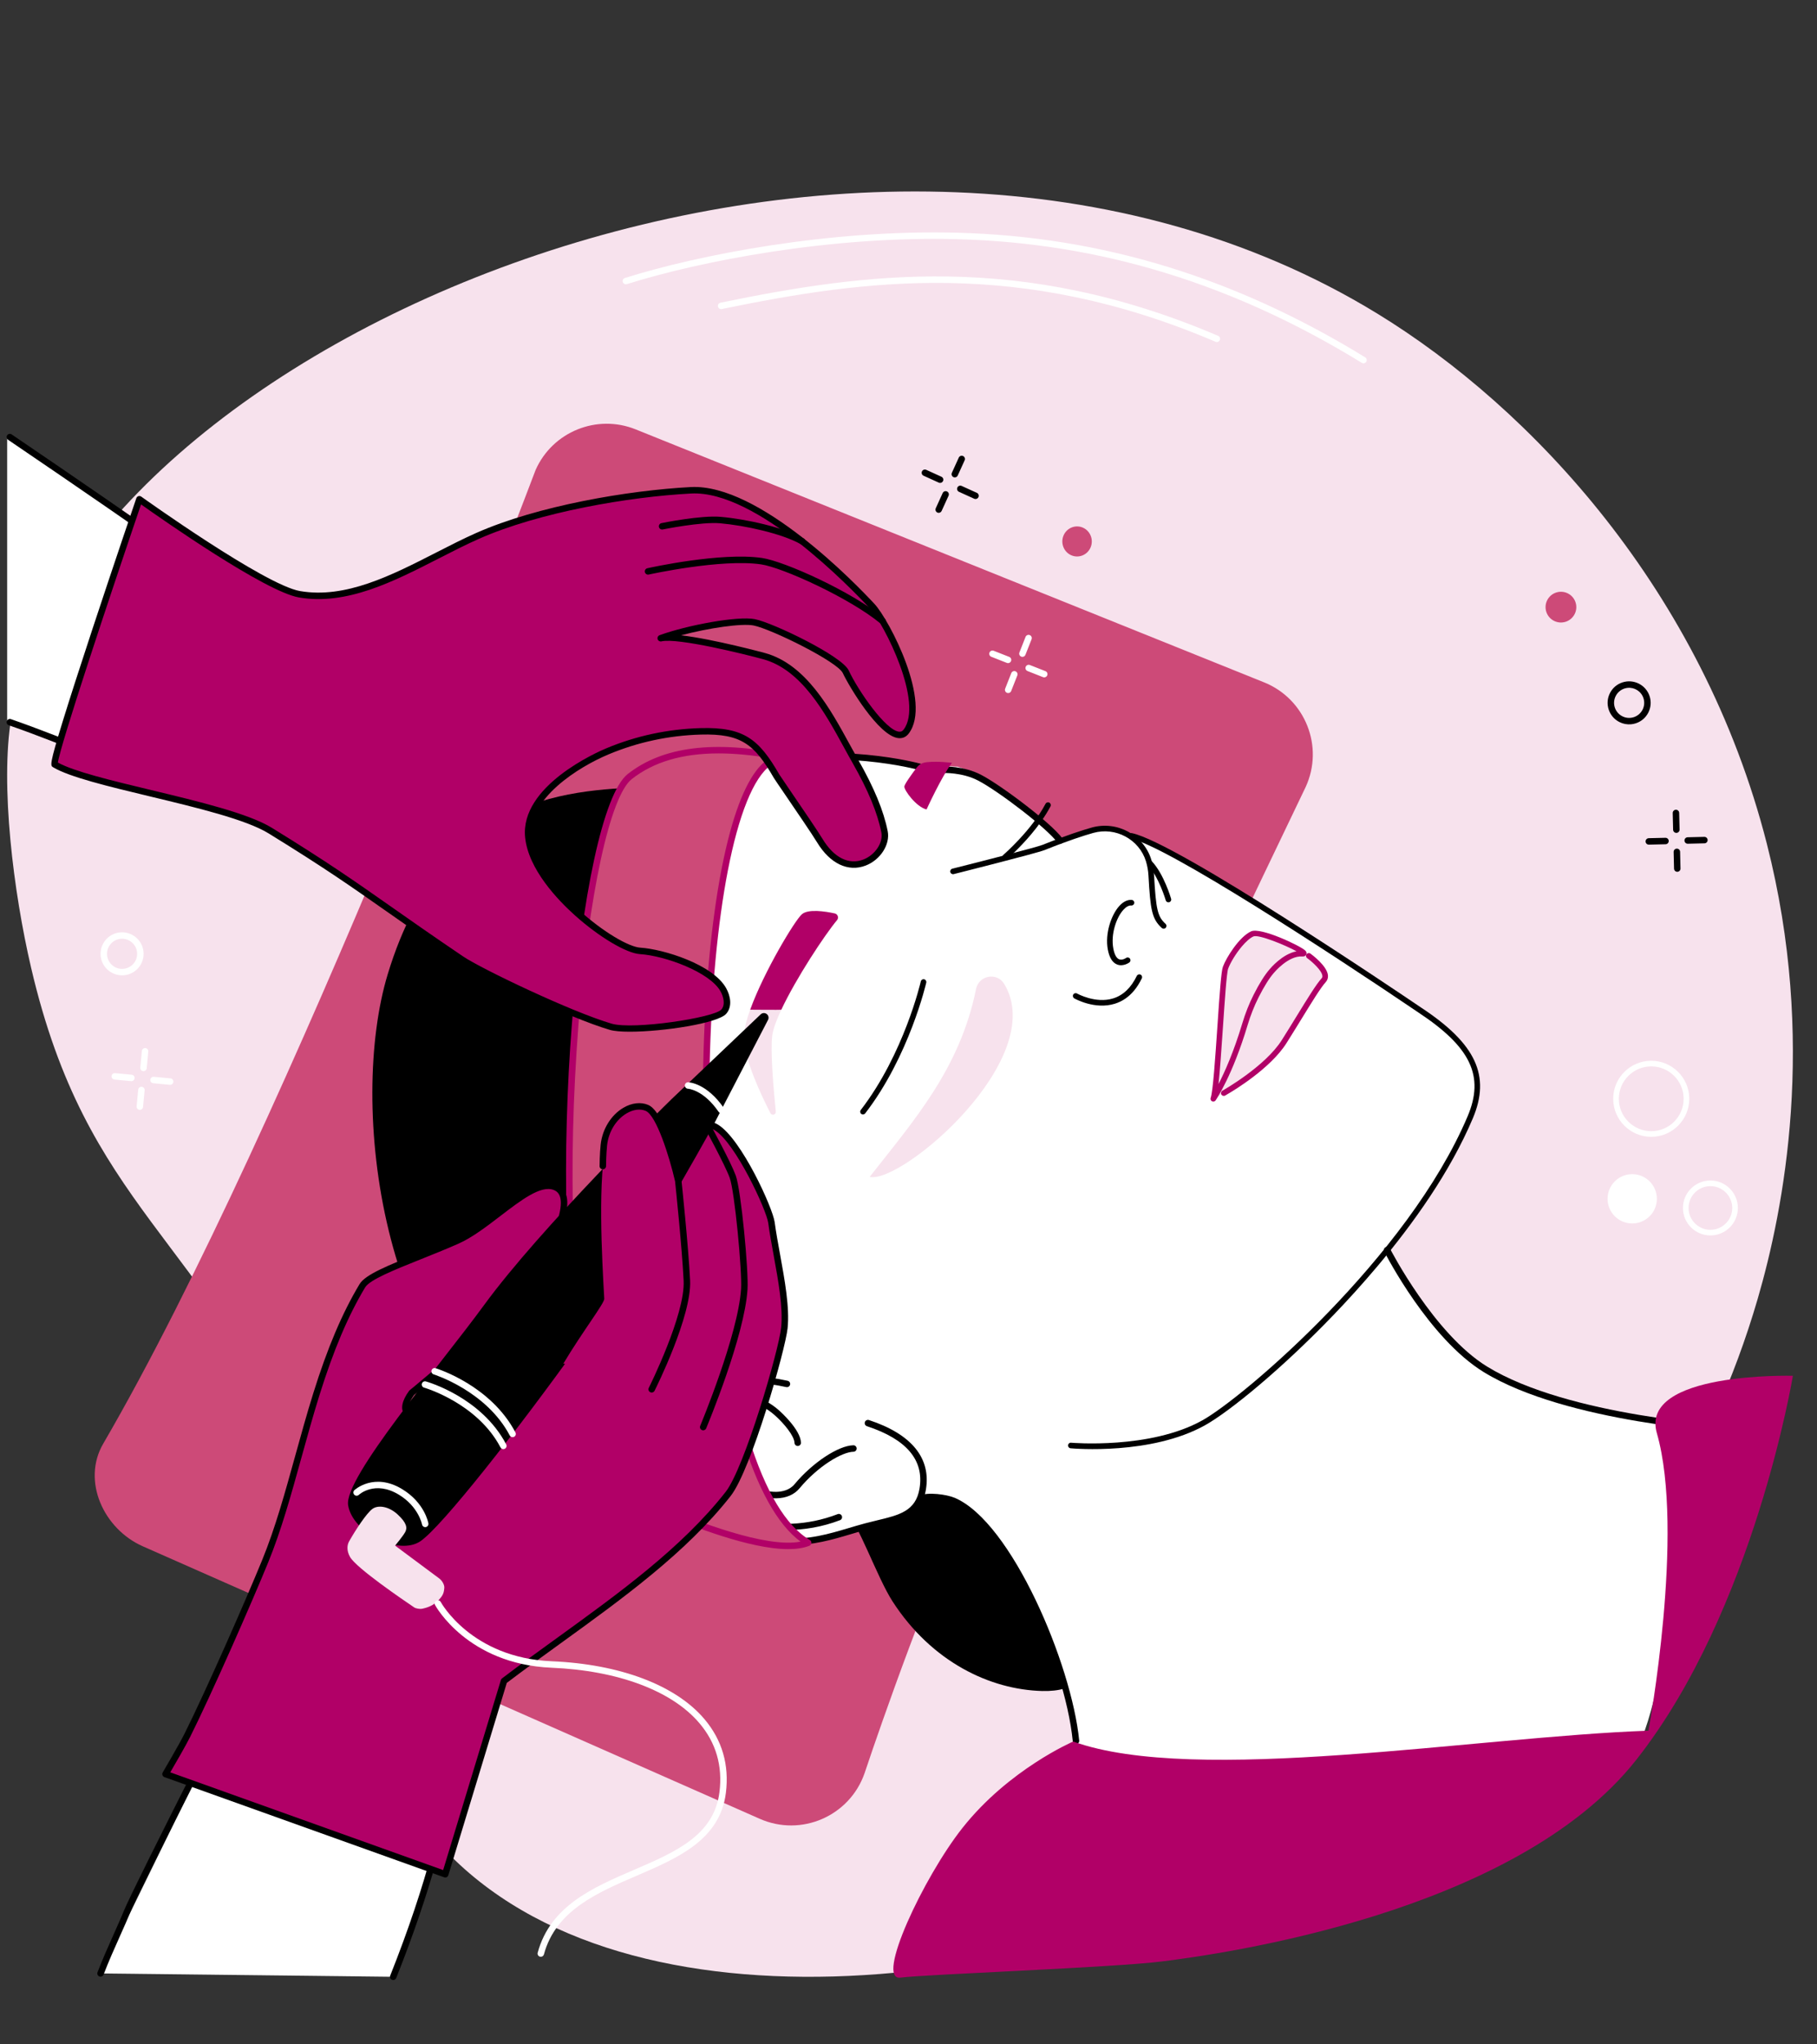 <?xml version="1.0" encoding="UTF-8" standalone="no"?><svg xmlns="http://www.w3.org/2000/svg" xmlns:xlink="http://www.w3.org/1999/xlink" fill="#000000" height="2091.7" preserveAspectRatio="xMidYMid meet" version="1" viewBox="329.3 139.1 1859.3 2091.7" width="1859.3" zoomAndPan="magnify"><rect x="329.3" y="139.1" width="1859.3" height="2091.7" fill="#333333" stroke="none"/><g><g id="change1_1"><path d="M 2127.941 1467.922 C 2154.531 1376.539 2188.691 1203.93 2137.25 1002.309 C 2071.25 743.621 1896.711 556.719 1738.77 460.02 C 1214.68 139.141 404.223 493.66 340.84 873.41 C 329.344 942.309 343.078 1051.93 361.137 1129.281 C 418.57 1375.309 533.891 1400.75 651.336 1654.121 C 758.223 1884.699 689.645 1921.859 773.156 2019.359 C 954.312 2230.871 1385.59 2182.809 1665.738 2030.352 C 1773.34 1971.789 2030.641 1802.289 2127.941 1467.922" fill="#f7e2ed"/></g><g id="change2_1"><path d="M 1213.98 1953.422 C 1198.699 1997.289 1149.211 2018.789 1106.711 2000.02 L 475.488 1721.25 C 435.242 1703.48 412.789 1654.23 434.926 1616.219 C 625.023 1289.738 877.375 619.941 877.375 619.941 C 894.766 580.789 940.043 562.441 979.789 578.43 L 1622.809 837.262 C 1664.98 854.23 1684.379 903.02 1665.371 944.309 C 1665.371 944.309 1397.109 1503.09 1312.422 1693.949 C 1263.469 1804.262 1213.98 1953.422 1213.98 1953.422" fill="#cd4a78"/></g><g id="change3_1"><path d="M 1242.621 1777.578 C 1282.75 1839.68 1342.609 1867.922 1395.75 1869.27 C 1467.031 1871.07 1444.941 1801.23 1473.629 1774.328 C 1502.32 1747.43 1460.621 1588.719 1361.078 1568.551 C 1261.531 1548.379 1274.23 1665.449 1236.559 1679.398 C 1198.898 1693.352 1187.871 1688.398 1196.879 1690.828 C 1205.891 1693.27 1226.699 1752.961 1242.621 1777.578"/></g><g id="change4_1"><path d="M 1781.789 1174.891 C 1781.262 1174.539 1534.309 1006.629 1486.512 996.551 L 1479.379 993.41 C 1469.469 988.801 1457.91 987.602 1446.629 990.789 C 1435.578 993.91 1423.789 998.031 1414.32 1001.539 L 1411.309 999.59 C 1411.309 999.59 1360.031 938.41 1309.148 923.559 L 1257.012 920.578 C 1190.328 910.289 1078.18 896.02 969.766 983.969 C 908.234 1033.879 864.59 1100.25 836.25 1155.02 C 772.664 1277.898 780.492 1421.59 847.613 1535.172 C 847.613 1535.172 1030.16 1710.039 1219.52 1678.281 C 1294.531 1665.699 1303.48 1676.488 1303.48 1676.488 C 1359.199 1679.852 1449.82 1916.051 1429.711 1951.34 C 1428.98 1952.441 1429.262 1952.051 1429.859 1953.238 C 1437.34 1968 1812.012 2094.02 1983.23 1957.82 C 2040.281 1912.441 2029.75 1720.289 2100.391 1601.172 C 2049.539 1599.141 2040.898 1595.32 1994.648 1588.129 C 1903.02 1573.898 1870.301 1555.199 1843.84 1536.602 C 1797.91 1504.32 1748.469 1420.801 1748.469 1420.801 L 1748.051 1420.461 C 1782.52 1377.672 1813.551 1330.93 1833.211 1284.5 C 1852.078 1239.949 1833.922 1209.281 1781.789 1174.891" fill="#ffffff"/></g><g id="change3_2"><path d="M 931.117 1016.23 C 930.297 1016.23 929.477 1015.922 928.836 1015.309 C 927.516 1014.051 927.465 1011.961 928.727 1010.641 C 929.395 1009.941 996.641 940.422 1092.52 918.48 C 1186.031 897.09 1270.25 920.219 1271.09 920.461 C 1272.84 920.949 1273.871 922.781 1273.379 924.531 C 1272.879 926.289 1271.059 927.309 1269.301 926.82 C 1268.469 926.59 1185.801 903.922 1093.988 924.93 C 1000.031 946.422 934.164 1014.52 933.508 1015.199 C 932.859 1015.879 931.988 1016.23 931.117 1016.23"/></g><g id="change3_3"><path d="M 1738.641 1434.852 C 1723.281 1453.09 1708.148 1469.66 1694.391 1484 C 1640.512 1540.148 1587.18 1583.539 1562.34 1597.391 C 1507.379 1628.031 1428.141 1621.23 1424.801 1620.922 C 1423.219 1620.781 1422.07 1619.391 1422.211 1617.82 C 1422.352 1616.238 1423.75 1615.078 1425.309 1615.23 C 1426.121 1615.301 1506.16 1622.172 1559.551 1592.398 C 1602.172 1568.641 1770.141 1425.172 1831.121 1281.18 C 1848.48 1240.191 1834.359 1210.441 1780.75 1175.07 L 1780.41 1174.828 C 1688.43 1112.469 1523.012 1004.852 1486.461 997.141 C 1484.922 996.82 1483.93 995.301 1484.262 993.762 C 1484.578 992.211 1486.102 991.219 1487.641 991.551 C 1533.711 1001.27 1758.172 1152.852 1783.609 1170.102 L 1783.922 1170.309 C 1839.629 1207.07 1854.84 1239.84 1836.379 1283.41 C 1813.16 1338.262 1775.281 1391.32 1738.641 1434.852"/></g><g id="change3_4"><path d="M 1489.609 1152.84 C 1484.172 1159.289 1477.66 1163.73 1470.121 1166.07 C 1449.711 1172.422 1429.441 1161.078 1428.578 1160.59 C 1427.211 1159.809 1426.73 1158.07 1427.512 1156.699 C 1428.289 1155.328 1430.039 1154.852 1431.41 1155.621 C 1431.602 1155.73 1450.449 1166.23 1468.461 1160.602 C 1478.621 1157.43 1486.73 1149.699 1492.551 1137.621 C 1493.23 1136.199 1494.949 1135.602 1496.371 1136.289 C 1497.789 1136.969 1498.391 1138.68 1497.699 1140.102 C 1495.352 1144.98 1492.648 1149.23 1489.609 1152.84"/></g><g id="change3_5"><path d="M 1485.422 1123.422 C 1485.27 1123.59 1485.102 1123.75 1484.898 1123.891 C 1484.648 1124.078 1478.57 1128.391 1472.371 1125.922 C 1467.641 1124.039 1464.461 1118.91 1462.922 1110.691 C 1459.828 1094.25 1466.449 1075.148 1474.621 1066.109 C 1478.672 1061.648 1483.09 1059.488 1487.391 1059.871 C 1488.969 1060.012 1490.129 1061.398 1489.988 1062.969 C 1489.852 1064.551 1488.461 1065.711 1486.891 1065.57 C 1484.469 1065.352 1481.609 1066.91 1478.852 1069.949 C 1471.629 1077.879 1465.781 1094.941 1468.539 1109.629 C 1469.68 1115.719 1471.738 1119.512 1474.488 1120.609 C 1477.75 1121.91 1481.52 1119.289 1481.551 1119.262 C 1482.828 1118.328 1484.621 1118.621 1485.539 1119.898 C 1486.328 1120.988 1486.238 1122.441 1485.422 1123.422"/></g><g id="change3_6"><path d="M 1522.25 1088.289 C 1522.219 1088.328 1522.199 1088.359 1522.172 1088.391 C 1521.102 1089.551 1519.301 1089.629 1518.129 1088.559 C 1507.969 1079.27 1506.48 1070.102 1504.5 1034.93 C 1504.219 1029.852 1503.34 1024.91 1501.898 1020.238 C 1494.961 997.859 1470.762 984.891 1447.949 991.34 C 1438.629 993.969 1422.512 999.109 1398.629 1008.691 L 1398.238 1008.852 C 1390.172 1012.078 1308.648 1032.59 1305.18 1033.461 C 1303.648 1033.84 1302.102 1032.91 1301.711 1031.379 C 1301.328 1029.852 1302.262 1028.301 1303.789 1027.91 C 1333.02 1020.57 1389.941 1006.02 1396.109 1003.539 L 1396.5 1003.391 C 1420.621 993.711 1436.941 988.5 1446.391 985.84 C 1472.172 978.559 1499.512 993.23 1507.359 1018.551 C 1508.941 1023.66 1509.898 1029.059 1510.211 1034.609 C 1512.199 1069.922 1513.852 1076.891 1521.988 1084.352 C 1523.129 1085.391 1523.23 1087.129 1522.25 1088.289"/></g><g id="change3_7"><path d="M 1527.109 1061.309 C 1526.762 1061.73 1526.281 1062.051 1525.719 1062.211 C 1524.211 1062.648 1522.621 1061.781 1522.18 1060.27 C 1522.109 1060.031 1515.09 1036.25 1503.84 1024.289 C 1502.762 1023.141 1502.828 1021.328 1503.969 1020.25 C 1505.121 1019.172 1506.93 1019.219 1508.012 1020.371 C 1520.199 1033.352 1527.371 1057.641 1527.672 1058.672 C 1527.949 1059.621 1527.699 1060.609 1527.109 1061.309"/></g><g id="change1_2"><path d="M 1356.871 1145.801 C 1403.121 1222.07 1251.93 1350.699 1219.191 1343.262 C 1264.352 1285.691 1311.59 1232.559 1328.07 1151.02 C 1330.898 1136.98 1349.441 1133.551 1356.871 1145.801" fill="#f7e2ed"/></g><g id="change3_8"><path d="M 1214.551 1278.371 C 1213.57 1279.539 1211.84 1279.73 1210.621 1278.801 C 1209.371 1277.828 1209.141 1276.039 1210.109 1274.789 C 1254.398 1217.359 1271.379 1143.949 1271.539 1143.211 C 1271.891 1141.672 1273.422 1140.711 1274.961 1141.051 C 1276.5 1141.398 1277.469 1142.93 1277.121 1144.469 C 1276.949 1145.219 1259.719 1219.828 1214.629 1278.281 C 1214.609 1278.309 1214.578 1278.34 1214.551 1278.371"/></g><g id="change3_9"><path d="M 1384.512 992.68 C 1372.25 1007.25 1360.539 1017.422 1359.781 1018.078 C 1358.59 1019.109 1356.781 1018.98 1355.75 1017.781 C 1354.719 1016.59 1354.852 1014.781 1356.051 1013.75 C 1356.328 1013.512 1384.789 988.77 1399.18 961.512 C 1399.91 960.109 1401.641 959.578 1403.039 960.32 C 1404.43 961.051 1404.969 962.781 1404.23 964.18 C 1398.789 974.48 1391.559 984.309 1384.512 992.68"/></g><g id="change1_3"><path d="M 1582.789 1256.871 C 1582.789 1256.871 1625.57 1232.941 1643.352 1204.801 C 1661.129 1176.672 1676.18 1150.371 1683.801 1142.02 C 1691.41 1133.672 1668.559 1117.102 1668.559 1117.102 C 1668.559 1117.102 1650.762 1102.551 1635.262 1105.57 C 1619.75 1108.602 1578.809 1241.449 1578.809 1241.449 L 1570.852 1263.352 L 1582.789 1256.871" fill="#f7e2ed"/></g><g id="change1_4"><path d="M 1661.949 1114.891 C 1672.77 1115.641 1620.121 1090.359 1610.719 1094.629 C 1600 1099.5 1586.988 1119.309 1583.352 1129.23 C 1579.719 1139.16 1575.539 1250.762 1570.852 1263.352 C 1570.852 1263.352 1587.648 1239.059 1603.238 1187.012 C 1606.191 1177.172 1609.93 1167.578 1614.559 1158.398 C 1619.059 1149.461 1624.898 1139.16 1630.77 1132.531 C 1630.77 1132.531 1646.148 1113.789 1661.949 1114.891" fill="#f7e2ed"/></g><g id="change5_1"><path d="M 1662.461 1112.039 L 1662.469 1112.031 Z M 1599.988 1107.551 C 1593.84 1114.859 1588.262 1124.141 1586.039 1130.219 C 1584.48 1134.48 1582.5 1163.738 1580.75 1189.551 C 1579.031 1214.91 1577.609 1235.039 1576.199 1248.25 C 1582.48 1236.078 1591.711 1215.539 1600.512 1186.199 C 1603.57 1175.949 1607.441 1166.16 1612 1157.109 C 1617.961 1145.27 1623.59 1136.34 1628.629 1130.641 C 1629.16 1129.969 1641.449 1115.199 1656.012 1112.43 C 1644.43 1106.031 1617.031 1094.898 1611.898 1097.23 C 1608.191 1098.922 1603.969 1102.828 1599.988 1107.551 Z M 1573.031 1265.191 C 1572.18 1266.211 1570.719 1266.512 1569.52 1265.879 C 1568.25 1265.219 1567.672 1263.699 1568.172 1262.352 C 1570.52 1256.039 1572.922 1220.512 1575.051 1189.172 C 1577.398 1154.398 1578.949 1132.941 1580.672 1128.25 C 1584.109 1118.852 1597.422 1097.539 1609.531 1092.031 C 1619.48 1087.512 1660.371 1107.078 1664.93 1111.641 C 1666.691 1113.398 1666.352 1114.988 1665.988 1115.781 C 1665.328 1117.23 1663.898 1117.891 1661.762 1117.738 C 1647.59 1116.75 1633.129 1134.18 1632.98 1134.34 C 1628.219 1139.719 1622.77 1148.449 1617.109 1159.68 C 1612.699 1168.441 1608.961 1177.91 1605.98 1187.84 C 1590.441 1239.719 1573.891 1263.969 1573.199 1264.969 C 1573.148 1265.051 1573.09 1265.121 1573.031 1265.191" fill="#b10067"/></g><g id="change5_2"><path d="M 1638.59 1216.051 C 1618.359 1240.078 1584.578 1259.129 1582.969 1260.031 C 1581.59 1260.801 1579.852 1260.309 1579.078 1258.93 C 1578.309 1257.551 1578.809 1255.809 1580.18 1255.039 C 1580.609 1254.801 1623.762 1230.469 1640.93 1203.281 C 1646.398 1194.629 1651.488 1186.34 1656.422 1178.309 C 1667.488 1160.301 1676.238 1146.059 1681.68 1140.09 C 1682.352 1139.379 1682.57 1138.602 1682.469 1137.559 C 1681.922 1132.172 1672.609 1123.57 1666.879 1119.41 C 1665.602 1118.48 1665.32 1116.699 1666.238 1115.422 C 1667.172 1114.148 1668.961 1113.859 1670.238 1114.781 C 1671.969 1116.039 1687.172 1127.32 1688.16 1136.98 C 1688.43 1139.629 1687.621 1142.051 1685.91 1143.941 C 1680.77 1149.551 1671.77 1164.262 1661.289 1181.309 C 1656.578 1188.969 1651.25 1197.648 1645.77 1206.328 C 1643.68 1209.641 1641.25 1212.891 1638.59 1216.051" fill="#b10067"/></g><g id="change3_10"><path d="M 1414.051 1002.539 C 1413.031 1002.539 1412.02 1002.07 1411.371 1001.18 C 1400.602 986.391 1350.98 948.531 1330.078 937.68 C 1313.672 929.172 1294.629 930.012 1294.441 930.02 C 1292.531 930.121 1291.07 928.699 1290.98 926.879 C 1290.891 925.059 1292.289 923.5 1294.121 923.41 C 1294.969 923.371 1315.148 922.48 1333.129 931.809 C 1353.191 942.23 1404.551 980.578 1416.719 997.281 C 1417.789 998.762 1417.469 1000.828 1415.988 1001.898 C 1415.41 1002.328 1414.719 1002.539 1414.051 1002.539"/></g><g id="change1_5"><path d="M 1185.809 1080.539 C 1187.852 1078.102 1186.57 1074.371 1183.461 1073.691 C 1173.82 1071.59 1156.512 1068.871 1149.91 1074.5 C 1140.539 1082.488 1089.199 1170.191 1090.469 1201.68 C 1091.359 1223.77 1107.879 1259 1117.66 1278.059 C 1119.129 1280.941 1123.488 1279.648 1123.16 1276.43 C 1120.922 1254.309 1117.359 1213.781 1119.551 1198.359 C 1123.379 1171.379 1169.25 1100.352 1185.809 1080.539" fill="#f7e2ed"/></g><g id="change5_3"><path d="M 1277.422 967.309 C 1277.422 967.309 1293.129 932.93 1303.48 919.602 C 1303.48 919.602 1289.078 917.738 1278.039 918.91 C 1272.922 919.461 1269.961 920.941 1266.871 925.059 C 1262.262 931.23 1254.961 941.309 1254.691 943.781 C 1254.281 947.398 1266.66 964.648 1277.422 967.309" fill="#b10067"/></g><g id="change4_2"><path d="M 1131.539 1717.488 C 1167.039 1718.809 1188.309 1708.16 1215.359 1700.93 C 1243.82 1693.32 1265.141 1696.031 1273.469 1662.801 C 1278.719 1641.828 1265.871 1619.539 1242.461 1606.52 C 1220.211 1594.16 1188.43 1591.07 1153.828 1571.898 C 1066.02 1523.238 997.758 1564.18 1003.461 1608.648 C 1012.512 1679.219 1088.289 1715.879 1131.539 1717.488" fill="#ffffff"/></g><g id="change3_11"><path d="M 1136.211 1720.191 C 1134.121 1720.191 1131.988 1720.148 1129.82 1720.07 C 1081.199 1718.262 1009.109 1678.68 1000.18 1609.07 C 998.418 1595.309 1003.629 1582.441 1015.25 1571.852 C 1039.949 1549.34 1088.18 1541.309 1135.27 1551.859 C 1137.051 1552.25 1138.172 1554.02 1137.77 1555.801 C 1137.379 1557.59 1135.609 1558.711 1133.82 1558.309 C 1088.75 1548.211 1042.879 1555.621 1019.699 1576.738 C 1009.738 1585.809 1005.262 1596.699 1006.738 1608.23 C 1015.898 1679.691 1091.578 1712.031 1130.059 1713.461 C 1157.648 1714.488 1177.23 1708.66 1197.961 1702.488 C 1203.309 1700.898 1208.852 1699.25 1214.512 1697.738 C 1218.648 1696.629 1222.699 1695.66 1226.609 1694.719 C 1249.66 1689.211 1266.309 1685.219 1270.211 1662.238 C 1275.141 1633.191 1257.039 1611.68 1216.41 1598.328 C 1214.68 1597.762 1213.73 1595.891 1214.301 1594.16 C 1214.871 1592.422 1216.738 1591.48 1218.48 1592.051 C 1262.07 1606.379 1282.211 1631.031 1276.73 1663.352 C 1272.09 1690.629 1251.73 1695.512 1228.148 1701.148 C 1224.281 1702.078 1220.27 1703.039 1216.211 1704.121 C 1210.641 1705.609 1205.148 1707.25 1199.84 1708.828 C 1181.059 1714.422 1161.672 1720.191 1136.211 1720.191"/></g><g id="change3_12"><path d="M 1133.27 1704.602 C 1089.801 1704.602 1048.871 1686.988 1032.07 1656.93 C 1018.98 1633.512 1019.77 1603.828 1028.012 1589.762 C 1036.109 1575.941 1049.789 1566.852 1066.52 1564.18 C 1087.219 1560.879 1110.129 1567.699 1126.289 1581.988 C 1128.551 1583.988 1148.391 1601.91 1148.91 1615.141 C 1148.988 1616.961 1147.559 1618.5 1145.738 1618.57 C 1143.879 1618.648 1142.379 1617.219 1142.309 1615.398 C 1142.031 1608.309 1131.828 1595.719 1121.91 1586.941 C 1107.191 1573.93 1086.371 1567.711 1067.559 1570.711 C 1057.129 1572.379 1042.801 1577.609 1033.719 1593.102 C 1027.34 1604 1025.219 1631.121 1037.84 1653.699 C 1057.82 1689.461 1123.781 1712.469 1186.48 1688.309 C 1188.172 1687.66 1190.102 1688.5 1190.75 1690.211 C 1191.41 1691.91 1190.559 1693.828 1188.859 1694.48 C 1171 1701.359 1151.891 1704.602 1133.27 1704.602"/></g><g id="change3_13"><path d="M 1122.898 1672.121 C 1107 1672.121 1089.219 1663.73 1077.352 1650.57 C 1064.879 1636.75 1054.461 1614.238 1059.27 1595.109 C 1062.641 1581.672 1072.762 1571.84 1089.34 1565.891 C 1091.059 1565.281 1092.949 1566.172 1093.57 1567.891 C 1094.18 1569.609 1093.289 1571.5 1091.57 1572.121 C 1077.199 1577.27 1068.488 1585.551 1065.68 1596.719 C 1061.488 1613.398 1071.328 1634.031 1082.262 1646.141 C 1093.121 1658.18 1109.328 1665.781 1123.66 1665.5 C 1129.301 1665.391 1137.121 1663.949 1142.301 1657.73 C 1160.672 1635.66 1187.129 1618.141 1202.539 1617.852 C 1204.301 1617.801 1205.871 1619.262 1205.91 1621.09 C 1205.941 1622.91 1204.488 1624.422 1202.672 1624.461 C 1190.91 1624.68 1166.422 1639.09 1147.379 1661.961 C 1142.012 1668.398 1133.852 1671.91 1123.789 1672.109 C 1123.488 1672.121 1123.191 1672.121 1122.898 1672.121"/></g><g id="change3_14"><path d="M 2100.391 1604.48 C 2100.328 1604.48 2100.27 1604.48 2100.219 1604.469 C 2098.551 1604.391 1932.359 1595.039 1847.531 1542.941 C 1791.551 1508.559 1747.59 1423.23 1745.75 1419.609 C 1744.91 1417.988 1745.559 1416 1747.191 1415.172 C 1748.82 1414.34 1750.809 1414.98 1751.629 1416.609 C 1752.078 1417.48 1796.609 1503.91 1850.988 1537.309 C 1934.391 1588.531 2098.91 1597.781 2100.57 1597.871 C 2102.391 1597.969 2103.789 1599.52 2103.691 1601.352 C 2103.602 1603.109 2102.141 1604.48 2100.391 1604.48"/></g><g id="change5_4"><path d="M 1185.809 1080.539 C 1187.852 1078.102 1186.57 1074.371 1183.461 1073.691 C 1173.82 1071.59 1156.512 1068.871 1149.91 1074.5 C 1142.762 1080.59 1111.191 1133.078 1097.18 1171.609 C 1097.109 1171.801 1096.969 1172.18 1096.969 1172.18 C 1096.969 1172.18 1128.672 1172.449 1128.781 1172.211 C 1143.969 1139.84 1173.281 1095.531 1185.809 1080.539" fill="#b10067"/></g><g id="change3_15"><path d="M 1002.73 942.922 C 934.406 949.691 786.801 935.23 726.016 1136 C 685.633 1269.379 718.781 1538.75 877.125 1624.699 C 954.973 1666.949 1028.359 1684.641 1028.359 1684.641 C 1028.359 1684.641 915.734 1492.07 941.965 1337.93 C 968.195 1183.781 1002.73 942.922 1002.73 942.922"/></g><g id="change2_2"><path d="M 1156.301 1717.602 C 1115.051 1733.871 1007.121 1683.391 996.512 1680.648 C 866.523 1647.172 909.051 984.301 973.781 933.578 C 992.168 919.18 1033.551 894.32 1131.371 914.102 C 1025.922 913.031 1016.559 1636.531 1156.301 1717.602" fill="#cd4a78"/></g><g id="change5_5"><path d="M 1064.672 909.961 C 1027.52 909.961 998.176 918.672 975.82 936.18 C 953.551 953.629 931.602 1054.828 921.207 1187.988 C 909.969 1331.941 914.621 1472.18 933.648 1563.129 C 947.816 1630.84 969.836 1670.371 997.336 1677.449 C 999.43 1677.988 1004.039 1679.852 1011.68 1682.922 C 1040.078 1694.34 1112.641 1723.5 1148.488 1716.422 C 1100.891 1681.379 1066.461 1567.262 1053.551 1400.461 C 1041.738 1247.91 1051.012 1082.781 1076.602 989.551 C 1087.73 949.012 1101.27 923.969 1116.969 914.781 C 1098.059 911.57 1080.641 909.961 1064.672 909.961 Z M 1135.859 1724.102 C 1096.379 1724.102 1037.238 1700.32 1009.211 1689.051 C 1002.59 1686.391 997.363 1684.289 995.688 1683.859 C 965.152 1675.988 942.102 1635.828 927.176 1564.488 C 884.969 1362.73 920.672 971 971.742 930.98 C 1007.602 902.879 1060.031 896.301 1132.02 910.859 C 1133.691 911.199 1134.828 912.75 1134.66 914.449 C 1134.48 916.129 1133.059 917.41 1131.371 917.41 C 1131.301 917.41 1131.211 917.41 1131.129 917.41 C 1112.898 917.41 1096.25 942.949 1082.98 991.301 C 1057.57 1083.859 1048.391 1248.09 1060.141 1399.949 C 1073.43 1571.648 1109.09 1686.391 1157.961 1714.738 C 1159.059 1715.379 1159.691 1716.578 1159.602 1717.852 C 1159.5 1719.109 1158.691 1720.211 1157.512 1720.672 C 1151.461 1723.059 1144.078 1724.102 1135.859 1724.102" fill="#b10067"/></g><g id="change3_16"><path d="M 1430.328 1923.559 C 1428.648 1923.559 1427.211 1922.289 1427.039 1920.578 C 1418.84 1837.578 1355.172 1699.73 1303.73 1677.719 C 1296.25 1674.512 1278.969 1672.691 1273.371 1675.301 C 1271.711 1676.07 1269.75 1675.352 1268.98 1673.691 C 1268.211 1672.039 1268.922 1670.07 1270.578 1669.301 C 1278.59 1665.57 1297.941 1668.051 1306.328 1671.641 C 1364.52 1696.539 1425.898 1841.859 1433.621 1919.93 C 1433.801 1921.75 1432.469 1923.371 1430.66 1923.551 C 1430.551 1923.559 1430.441 1923.559 1430.328 1923.559"/></g><g id="change5_6"><path d="M 1427.512 1920.969 C 1552.941 1966.078 1838.859 1916.16 2016.148 1909.859 C 2016.148 1909.859 2053.719 1706.539 2024.711 1605.391 C 2006.641 1542.398 2163.922 1546.75 2163.922 1546.75 C 2163.922 1546.75 2124.328 1786.621 2003.711 1939.629 C 1879.289 2097.461 1578.051 2138.391 1518.75 2145.922 C 1468.898 2152.25 1276.91 2159.141 1250.73 2162.512 C 1224.551 2165.879 1274.301 2059.879 1313.98 2009.609 C 1361.629 1949.219 1427.512 1920.969 1427.512 1920.969" fill="#b10067"/></g><g id="change4_3"><path d="M 733.371 2161.691 L 432.195 2158.25 L 608.016 1798.398 L 815.551 1929.18 L 733.371 2161.691" fill="#ffffff"/></g><g id="change3_17"><path d="M 731.672 2165 C 731.262 2165 730.848 2164.922 730.445 2164.762 C 728.75 2164.09 727.922 2162.172 728.598 2160.469 C 805.402 1967.578 793.777 1874.629 793.656 1873.711 C 793.453 1872.25 794.242 1870.828 795.59 1870.23 C 804.383 1866.34 808.965 1862.281 808.492 1858.82 C 807.797 1853.719 796.574 1839.738 707.633 1820.078 C 664.039 1810.441 620.328 1803.609 609.883 1802.02 C 596.812 1827.641 470.605 2075.172 462.066 2096.949 C 460.078 2102.02 456.641 2109.719 452.66 2118.629 C 446.75 2131.852 440.055 2146.828 435.289 2159.422 C 434.645 2161.129 432.734 2161.988 431.027 2161.34 C 429.32 2160.699 428.461 2158.789 429.105 2157.078 C 433.938 2144.309 440.676 2129.23 446.621 2115.93 C 450.57 2107.09 453.98 2099.469 455.91 2094.539 C 464.988 2071.379 599.355 1808.09 605.074 1796.898 C 605.719 1795.629 607.117 1794.922 608.496 1795.129 C 608.996 1795.199 659.078 1802.57 709.027 1813.609 C 801.414 1834.039 813.781 1848.68 815.043 1857.922 C 815.93 1864.422 811.16 1870.109 800.477 1875.262 C 801.992 1891.352 806.324 1983.141 734.742 2162.922 C 734.227 2164.211 732.98 2165 731.672 2165"/></g><g id="change5_7"><path d="M 931.48 1522.102 C 934.129 1522.82 1015.879 1333.012 1016.75 1330.121 C 1022.281 1311.93 1023.719 1301.48 1032.148 1294.699 C 1045.391 1284.059 1051.969 1291.18 1053.031 1290.801 C 1073.699 1283.461 1116.422 1372.941 1118.719 1390.031 C 1123.281 1423.809 1135 1467.949 1131.941 1497.762 C 1129.641 1520.191 1094.578 1641.922 1074.41 1667.629 C 1015.77 1742.391 924.762 1798.398 845.031 1858.969 L 784.918 2056.762 L 498.66 1954.262 C 498.66 1954.262 515.145 1926.27 520.93 1914.711 C 543.398 1869.77 584.297 1776.551 600.73 1736.281 C 621.59 1685.172 634.586 1624.641 653 1565.68 C 665.105 1526.93 679.551 1488.859 700.113 1454.59 C 707.668 1442 753.98 1427.57 796.762 1408.711 C 832.273 1393.059 872.715 1344.078 897.07 1353.539 C 908.887 1358.129 913.684 1374.77 886.688 1426.191 C 861.039 1475.051 750.559 1564.129 750.559 1564.129 C 738.559 1580.559 743.004 1592.578 766.598 1583.211 C 803.125 1568.719 825.004 1546.141 854.008 1519.609 L 931.48 1522.102" fill="#b10067"/></g><g id="change3_18"><path d="M 931.523 1518.801 L 931.586 1518.801 C 931.832 1518.809 932.074 1518.84 932.312 1518.898 C 932.039 1518.828 931.777 1518.801 931.523 1518.801 Z M 932.316 1518.898 C 932.316 1518.898 932.32 1518.898 932.324 1518.91 C 932.32 1518.898 932.316 1518.898 932.316 1518.898 Z M 932.332 1518.91 C 932.336 1518.91 932.336 1518.91 932.336 1518.91 C 932.336 1518.91 932.336 1518.91 932.332 1518.91 Z M 932.348 1518.91 L 932.371 1518.91 Z M 503.527 1952.488 L 782.762 2052.48 L 841.871 1858.012 C 842.07 1857.34 842.48 1856.762 843.035 1856.34 C 861.547 1842.27 881 1828.211 899.812 1814.621 C 962.367 1769.398 1027.051 1722.648 1071.809 1665.59 C 1091.309 1640.73 1126.301 1520.328 1128.648 1497.422 C 1130.738 1477.102 1125.77 1449.82 1120.961 1423.441 C 1118.84 1411.781 1116.828 1400.77 1115.441 1390.48 C 1113.629 1377.039 1081.98 1308.488 1060.629 1295.469 C 1057.98 1293.852 1055.789 1293.328 1054.129 1293.922 C 1052.629 1294.449 1051.398 1293.852 1050.41 1293.371 C 1048.129 1292.25 1043.379 1289.922 1034.219 1297.281 C 1028.219 1302.109 1026.148 1309.391 1022.719 1321.449 C 1021.879 1324.398 1020.969 1327.602 1019.922 1331.078 C 1019.328 1333.012 997.051 1384.809 977.809 1428.789 C 965.844 1456.148 956.086 1478.148 948.809 1494.18 C 934.805 1525.051 934.094 1526.18 930.996 1525.391 L 855.246 1522.949 C 852.465 1525.512 849.742 1528.02 847.066 1530.5 C 822.332 1553.371 800.969 1573.129 767.816 1586.289 C 752.312 1592.441 745.699 1589.379 742.875 1585.73 C 738.891 1580.59 740.715 1572 747.891 1562.18 C 748.059 1561.949 748.258 1561.738 748.484 1561.559 C 749.582 1560.672 858.727 1472.352 883.762 1424.648 C 903.773 1386.531 904.785 1370.012 902.109 1362.871 C 900.98 1359.859 898.938 1357.809 895.871 1356.621 C 882.762 1351.531 862.656 1366.922 841.383 1383.211 C 827.098 1394.148 812.328 1405.461 798.098 1411.73 C 785.242 1417.398 772.289 1422.578 759.77 1427.59 C 732.977 1438.309 707.672 1448.43 702.945 1456.301 C 685.426 1485.5 670.555 1520.57 656.156 1566.66 C 649.566 1587.762 643.613 1609.281 637.852 1630.102 C 627.254 1668.398 617.242 1704.57 603.789 1737.531 C 586.93 1778.852 545.945 1872.07 523.887 1916.191 C 519.266 1925.422 508.133 1944.621 503.527 1952.488 Z M 784.918 2060.07 C 784.539 2060.07 784.164 2060 783.801 2059.871 L 497.547 1957.371 C 496.617 1957.039 495.891 1956.309 495.555 1955.379 C 495.219 1954.449 495.312 1953.43 495.812 1952.578 C 495.977 1952.301 512.309 1924.559 517.973 1913.23 C 539.969 1869.238 580.848 1776.262 597.672 1735.039 C 610.977 1702.43 620.934 1666.441 631.48 1628.328 C 637.254 1607.469 643.227 1585.891 649.844 1564.691 C 664.406 1518.078 679.477 1482.559 697.277 1452.891 C 703.145 1443.121 727.051 1433.551 757.312 1421.449 C 769.785 1416.461 782.68 1411.301 795.43 1405.68 C 808.938 1399.73 823.387 1388.672 837.359 1377.961 C 860.156 1360.512 881.688 1344.02 898.266 1350.461 C 903.121 1352.34 906.496 1355.738 908.301 1360.551 C 912.949 1372.949 906.836 1394.93 889.613 1427.73 C 864.406 1475.75 760.996 1559.941 752.977 1566.422 C 747.461 1574.109 746.57 1579.711 748.105 1581.691 C 749.559 1583.559 754.953 1584.281 765.375 1580.141 C 797.387 1567.441 818.328 1548.07 842.578 1525.641 C 845.578 1522.871 848.637 1520.039 851.773 1517.172 C 852.41 1516.59 853.277 1516.281 854.113 1516.301 L 929.863 1518.738 C 939.523 1501.91 1013.09 1330.539 1013.621 1329.07 C 1014.641 1325.719 1015.539 1322.559 1016.359 1319.641 C 1020.02 1306.781 1022.441 1298.27 1030.078 1292.129 C 1042.25 1282.352 1050.031 1285.828 1053.129 1287.34 C 1056.461 1286.578 1060.121 1287.41 1064.07 1289.82 C 1087.891 1304.352 1119.988 1374.75 1122 1389.59 C 1123.359 1399.73 1125.359 1410.672 1127.469 1422.25 C 1132.352 1449.09 1137.41 1476.84 1135.23 1498.102 C 1132.988 1519.969 1098.211 1642.648 1077.012 1669.672 C 1031.68 1727.469 966.609 1774.488 903.688 1819.969 C 885.191 1833.34 866.082 1847.16 847.887 1860.961 L 788.078 2057.719 C 787.816 2058.59 787.211 2059.309 786.402 2059.719 C 785.938 2059.949 785.426 2060.07 784.918 2060.07"/></g><g id="change3_19"><path d="M 1113.859 1176.609 C 1112 1175.191 1109.379 1175.328 1107.68 1176.949 L 1016.961 1263.25 L 1016.539 1263.641 C 1008.539 1271.469 882.652 1394.922 824.477 1474.621 C 779.258 1536.559 681.191 1651.031 685.52 1679.102 C 689.844 1707.172 737.328 1731.281 759.602 1715.949 C 781.867 1700.621 858.812 1602.559 921.715 1514.762 C 981.934 1430.711 1051.789 1304.078 1057.641 1293.441 L 1057.648 1293.449 L 1115.211 1182.609 C 1116.281 1180.551 1115.711 1178.02 1113.859 1176.609"/></g><g id="change4_4"><path d="M 1067.352 1278.09 C 1066.301 1278.09 1065.27 1277.59 1064.629 1276.66 C 1048.98 1253.949 1033.449 1253.07 1033.289 1253.059 C 1031.48 1252.988 1030.051 1251.469 1030.102 1249.648 C 1030.16 1247.84 1031.621 1246.391 1033.469 1246.449 C 1034.23 1246.469 1052.34 1247.172 1070.07 1272.91 C 1071.109 1274.41 1070.73 1276.469 1069.219 1277.5 C 1068.648 1277.898 1068 1278.09 1067.352 1278.09" fill="#ffffff"/></g><g id="change4_5"><path d="M 853.82 1609.559 C 852.633 1609.559 851.484 1608.922 850.895 1607.789 C 827.004 1562.371 773.605 1545.48 773.066 1545.309 C 771.324 1544.781 770.348 1542.93 770.883 1541.18 C 771.418 1539.441 773.266 1538.449 775.012 1538.988 C 777.309 1539.699 831.547 1556.809 856.742 1604.719 C 857.594 1606.328 856.977 1608.328 855.359 1609.18 C 854.867 1609.441 854.34 1609.559 853.82 1609.559" fill="#ffffff"/></g><g id="change4_6"><path d="M 844.367 1621.789 C 843.18 1621.789 842.027 1621.148 841.438 1620.02 C 817.574 1574.641 763.832 1559.031 763.289 1558.879 C 761.535 1558.391 760.512 1556.559 761.004 1554.801 C 761.5 1553.051 763.344 1552.031 765.078 1552.52 C 767.395 1553.172 822.074 1569 847.289 1616.941 C 848.141 1618.559 847.52 1620.559 845.902 1621.41 C 845.41 1621.672 844.887 1621.789 844.367 1621.789" fill="#ffffff"/></g><g id="change1_6"><path d="M 686.559 1716.129 C 693.711 1703.48 704.41 1687.449 710.273 1683.031 C 716.141 1678.621 727.191 1680.25 736.301 1688.719 C 745.406 1697.191 746.363 1702.34 743.879 1706.762 C 741.395 1711.172 733.586 1720.512 733.586 1720.512 L 778.828 1754.16 C 781.477 1756.102 784.25 1760.5 783.957 1763.77 C 783.484 1769.078 782.68 1771.328 778.184 1776.191 C 772.812 1782 766.371 1784.059 761.066 1785.148 C 759.137 1785.551 754.867 1784.898 753.23 1783.801 C 741.84 1776.109 693.961 1743.5 687.535 1732.219 C 683.668 1725.441 684.574 1719.641 686.559 1716.129" fill="#f7e2ed"/></g><g id="change4_7"><path d="M 764.406 1701.621 C 762.828 1701.621 761.438 1700.488 761.152 1698.879 C 761.121 1698.711 757.629 1680.66 737.461 1668.41 C 712.824 1653.449 696.66 1668.41 696.504 1668.559 C 695.18 1669.82 693.09 1669.77 691.828 1668.449 C 690.566 1667.129 690.617 1665.039 691.938 1663.781 C 692.137 1663.59 711.98 1645.199 740.891 1662.762 C 763.734 1676.629 767.516 1696.891 767.664 1697.738 C 767.98 1699.539 766.777 1701.25 764.98 1701.57 C 764.785 1701.602 764.594 1701.621 764.406 1701.621" fill="#ffffff"/></g><g id="change4_8"><path d="M 882.699 2141.211 C 882.41 2141.211 882.121 2141.172 881.832 2141.09 C 880.07 2140.621 879.027 2138.801 879.504 2137.039 C 892.488 2089.09 936.148 2070.289 978.371 2052.109 C 1020.359 2034.039 1060.02 2016.961 1065.52 1972.672 C 1068.852 1945.91 1061.961 1922.219 1045.051 1902.25 C 1016.91 1869.02 961.711 1848.309 893.59 1845.449 C 807.434 1841.82 774.781 1781.891 774.461 1781.281 C 773.609 1779.672 774.227 1777.68 775.836 1776.82 C 777.445 1775.969 779.445 1776.578 780.305 1778.191 C 780.605 1778.762 811.652 1835.379 893.871 1838.84 C 963.828 1841.789 1020.77 1863.34 1050.09 1897.969 C 1068.25 1919.41 1075.641 1944.82 1072.078 1973.488 C 1066.109 2021.539 1022.84 2040.172 980.988 2058.191 C 940.207 2075.738 898.035 2093.898 885.887 2138.77 C 885.488 2140.238 884.156 2141.211 882.699 2141.211" fill="#ffffff"/></g><g id="change5_8"><path d="M 905.73 1534.379 C 925.41 1501.43 947.879 1472.48 947.625 1467.949 C 945.289 1426.621 940.613 1343.352 950.477 1303.762 C 957.055 1277.352 984.203 1256.66 999.047 1280.859 C 1008.949 1297.02 1035.551 1348.172 1019.898 1403.57 C 1001.281 1469.5 973.391 1538.52 975.98 1539.23 L 905.73 1534.379" fill="#b10067"/></g><g id="change3_20"><path d="M 996.16 1563.891 C 995.664 1563.891 995.156 1563.781 994.684 1563.539 C 993.051 1562.719 992.391 1560.73 993.207 1559.102 C 993.582 1558.352 1030.551 1484.141 1028.852 1449.531 C 1027.191 1415.551 1020.52 1351.879 1020.102 1347.852 C 1014.262 1322.328 1000.961 1280.34 990.016 1275.699 C 984.422 1273.32 977.332 1274.238 970.562 1278.219 C 959.688 1284.602 952.012 1297.129 950.52 1310.922 C 949.547 1319.922 949.461 1332.102 949.461 1332.219 C 949.449 1334.039 947.973 1335.512 946.156 1335.512 C 946.148 1335.512 946.145 1335.512 946.137 1335.512 C 944.309 1335.5 942.84 1334.012 942.852 1332.18 C 942.852 1331.672 942.938 1319.539 943.945 1310.211 C 945.656 1294.379 954.574 1279.941 967.215 1272.512 C 975.805 1267.469 985.051 1266.41 992.598 1269.609 C 1010.281 1277.109 1024.969 1339.48 1026.59 1346.57 C 1026.621 1346.691 1026.641 1346.82 1026.648 1346.949 C 1026.719 1347.621 1033.738 1414.09 1035.461 1449.211 C 1037.23 1485.551 1000.68 1558.961 999.117 1562.059 C 998.539 1563.219 997.371 1563.891 996.16 1563.891"/></g><g id="change3_21"><path d="M 1048.859 1602.551 C 1048.441 1602.551 1048 1602.469 1047.59 1602.289 C 1045.898 1601.59 1045.109 1599.648 1045.809 1597.969 C 1046.199 1597.039 1084.672 1504.66 1087.621 1457.871 C 1088.781 1439.512 1081.051 1358.059 1076 1344.211 C 1071.102 1330.781 1050.34 1292.77 1050.129 1292.391 C 1049.25 1290.789 1049.84 1288.781 1051.441 1287.898 C 1053.039 1287.031 1055.051 1287.609 1055.93 1289.219 C 1056.789 1290.789 1077.141 1328.051 1082.211 1341.949 C 1087.578 1356.68 1095.441 1438.988 1094.219 1458.289 C 1091.191 1506.18 1053.512 1596.691 1051.91 1600.52 C 1051.379 1601.789 1050.16 1602.551 1048.859 1602.551"/></g><g id="change4_9"><path d="M 336.621 876.922 L 497.555 940.871 C 497.555 940.871 608.98 771.871 544.672 724.18 L 336.621 586.309 L 336.621 876.922" fill="#ffffff"/></g><g id="change3_22"><path d="M 497.555 944.172 C 497.117 944.172 496.676 944.09 496.254 943.91 C 495.246 943.48 394.824 900.621 338.309 881.148 C 336.582 880.551 335.664 878.672 336.262 876.941 C 336.855 875.219 338.742 874.301 340.461 874.898 C 392.312 892.762 480.824 930.172 496.465 936.809 C 544.328 872.859 609 772.488 594.867 752.41 C 591.324 747.371 581.562 749.109 574 751.441 C 573.004 751.75 571.93 751.57 571.09 750.969 C 570.305 750.398 490.941 693.199 337.527 589.051 C 336.016 588.02 335.625 585.969 336.648 584.461 C 337.676 582.941 339.73 582.551 341.242 583.578 C 483.992 680.488 562.68 736.789 573.637 744.66 C 586.82 740.879 595.777 742.211 600.277 748.602 C 603.812 753.629 614.574 768.93 558.184 858.559 C 530.812 902.059 500.5 942.449 500.199 942.852 C 499.559 943.699 498.566 944.172 497.555 944.172"/></g><g id="change5_9"><path d="M 801.484 1120.531 C 712.023 1059.98 694.074 1043.289 605.91 988.988 C 561.82 961.84 420.211 942.25 385.336 921.301 C 380.398 918.328 471.93 649.922 471.93 649.922 C 471.93 649.922 598.387 740.66 635.73 747.109 C 697.855 757.84 760.254 713 817.891 687.449 C 878.172 660.738 969.254 644.262 1036.391 640.738 C 1103.871 637.199 1199.25 735.031 1221.801 759.359 C 1237.031 775.789 1278.93 858.43 1256.512 887.68 C 1242.691 905.719 1204.559 847.391 1194.73 826.379 C 1188.551 813.18 1119.789 779.629 1101.129 775.84 C 1084.879 772.539 1033.871 781.699 1005.422 792.102 C 1024.172 787.711 1100.219 807.422 1111.172 810.422 C 1157.84 823.211 1182.898 880.039 1204.648 918.191 C 1216.75 939.422 1229.578 965.578 1234.422 990.211 C 1239.16 1014.25 1197.148 1046.898 1168.25 999.309 C 1160.148 985.961 1125.621 936.191 1123.949 933.289 C 1103.059 897.059 1088 886.219 1046.309 887.391 C 1013.602 888.301 981.035 895.219 950.836 907.859 C 918.758 921.281 865.734 954.309 869.941 995.559 C 875.387 1048.969 959.398 1110.43 984.367 1112.02 C 1009.34 1113.602 1057.289 1129.922 1069.48 1151.77 C 1073.359 1158.73 1075.191 1168.18 1069.93 1174.18 C 1060.621 1184.828 975.547 1195.879 954.277 1189.66 C 911.938 1177.281 819.355 1132.621 801.484 1120.531" fill="#b10067"/></g><g id="change3_23"><path d="M 388.539 919.328 C 405.227 928.531 443.344 937.691 483.629 947.371 C 532.793 959.18 583.633 971.391 607.641 986.18 C 664.902 1021.441 691.957 1040.422 729.402 1066.691 C 749.328 1080.672 771.918 1096.52 803.34 1117.789 C 821.676 1130.199 913.859 1174.398 955.207 1186.488 C 977.281 1192.949 1060.031 1180.469 1067.449 1172 C 1071.738 1167.09 1069.672 1158.898 1066.59 1153.379 C 1055.57 1133.641 1009.699 1116.941 984.156 1115.32 C 970.234 1114.43 942.25 1097.77 917.625 1075.691 C 900.016 1059.898 869.98 1028.539 866.652 995.891 C 861.293 943.309 940.512 908.59 949.562 904.809 C 980.195 891.988 1012.719 885.02 1046.219 884.078 C 1090.672 882.852 1105.961 895.461 1126.82 931.641 C 1127.352 932.559 1132.648 940.328 1138.262 948.551 C 1149.891 965.578 1165.809 988.91 1171.078 997.59 C 1182.672 1016.68 1197.879 1024.309 1212.809 1018.52 C 1224.801 1013.871 1233.219 1001.191 1231.18 990.84 C 1227.25 970.871 1217.641 947.648 1201.781 919.828 C 1198.91 914.801 1196.031 909.531 1192.98 903.941 C 1173.602 868.48 1149.488 824.352 1110.301 813.609 C 1092.559 808.75 1022.898 791.391 1006.18 795.32 C 1004.461 795.719 1002.75 794.719 1002.25 793.051 C 1001.75 791.371 1002.641 789.602 1004.289 789 C 1032.09 778.84 1084.359 769.059 1101.781 772.602 C 1120.66 776.43 1190.84 810.27 1197.719 824.98 C 1207.621 846.141 1235.539 886.262 1249.262 887.75 C 1251.199 887.961 1252.621 887.32 1253.891 885.672 C 1274.809 858.359 1234.199 777.602 1219.379 761.609 C 1200.609 741.359 1103.57 640.539 1036.559 644.039 C 973.012 647.379 881.164 663.031 819.23 690.48 C 805.867 696.398 792.5 703.23 778.348 710.469 C 731.906 734.219 683.887 758.781 635.164 750.371 C 600.645 744.41 494.996 670.359 473.625 655.191 C 439.633 754.98 390.945 901.711 388.539 919.328 Z M 973.789 1194.711 C 964.996 1194.711 957.762 1194.129 953.352 1192.84 C 911.543 1180.609 818.219 1135.84 799.633 1123.262 C 768.164 1101.969 745.555 1086.102 725.602 1072.102 C 688.254 1045.898 661.266 1026.961 604.176 991.809 C 581.066 977.578 530.746 965.488 482.086 953.801 C 440.031 943.691 400.309 934.148 383.637 924.129 C 380.785 922.422 379.719 921.781 393.625 876.672 C 400.609 854.02 410.711 822.66 423.641 783.461 C 445.656 716.738 468.57 649.52 468.801 648.852 C 469.141 647.859 469.926 647.09 470.922 646.77 C 471.918 646.449 473.004 646.621 473.859 647.23 C 475.113 648.129 600.117 737.609 636.289 743.859 C 682.828 751.891 729.859 727.84 775.336 704.59 C 789.574 697.309 803.02 690.43 816.555 684.43 C 879.254 656.641 972.059 640.809 1036.211 637.441 C 1106.078 633.77 1205.109 736.48 1224.23 757.109 C 1239.18 773.238 1283.531 857.859 1259.129 889.691 C 1256.461 893.18 1252.809 894.781 1248.551 894.32 C 1228.262 892.121 1198.039 841.25 1191.73 827.781 C 1186.262 816.09 1118.828 782.809 1100.469 779.078 C 1088.539 776.66 1054.281 781.641 1026.219 789.121 C 1059.141 792.922 1111.371 807.039 1112.039 807.23 C 1153.949 818.711 1178.801 864.211 1198.781 900.77 C 1201.82 906.328 1204.68 911.578 1207.52 916.559 C 1223.738 945 1233.602 968.891 1237.672 989.57 C 1240.328 1003.09 1230.25 1018.852 1215.199 1024.68 C 1197.25 1031.641 1178.648 1022.801 1165.43 1001.02 C 1160.25 992.5 1143.73 968.289 1132.801 952.281 C 1125.539 941.641 1121.719 936.031 1121.09 934.949 C 1101.359 900.73 1087.82 889.531 1046.41 890.691 C 1013.719 891.609 981.996 898.41 952.113 910.91 C 920.949 923.941 869.27 956.371 873.23 995.219 C 878.344 1045.41 960.125 1107.172 984.574 1108.719 C 1007.969 1110.199 1058.738 1125.738 1072.359 1150.16 C 1076.691 1157.91 1078.98 1168.859 1072.422 1176.359 C 1063.801 1186.211 1007.398 1194.711 973.789 1194.711"/></g><g id="change3_24"><path d="M 1232.398 777.801 C 1231.66 777.801 1230.91 777.551 1230.301 777.051 C 1198.461 750.781 1129.82 719.691 1108.031 716.531 C 1067.238 710.621 993.887 726.789 993.152 726.961 C 991.363 727.359 989.605 726.23 989.207 724.449 C 988.809 722.672 989.934 720.898 991.715 720.512 C 994.77 719.82 1067 703.898 1108.98 709.98 C 1131.98 713.32 1201.309 744.57 1234.5 771.941 C 1235.91 773.109 1236.109 775.191 1234.949 776.602 C 1234.301 777.391 1233.352 777.801 1232.398 777.801"/></g><g id="change3_25"><path d="M 1150.219 696.238 C 1149.672 696.238 1149.121 696.109 1148.609 695.82 C 1129.07 684.93 1091.539 676.711 1066.148 674.5 C 1046.922 672.82 1007.879 680.75 1007.48 680.828 C 1005.691 681.191 1003.949 680.039 1003.578 678.25 C 1003.211 676.461 1004.371 674.711 1006.16 674.352 C 1007.801 674.012 1046.578 666.16 1066.719 667.91 C 1092.801 670.18 1131.488 678.711 1151.828 690.051 C 1153.422 690.93 1154 692.949 1153.109 694.539 C 1152.5 695.629 1151.379 696.238 1150.219 696.238"/></g><g id="change4_10"><path d="M 2018.98 1230.191 C 2000.699 1230.191 1985.82 1245.059 1985.82 1263.34 C 1985.82 1281.621 2000.699 1296.488 2018.98 1296.488 C 2037.262 1296.488 2052.129 1281.621 2052.129 1263.34 C 2052.129 1245.059 2037.262 1230.191 2018.98 1230.191 Z M 2018.98 1302.262 C 1997.512 1302.262 1980.051 1284.801 1980.051 1263.34 C 1980.051 1241.879 1997.512 1224.43 2018.98 1224.43 C 2040.441 1224.43 2057.898 1241.879 2057.898 1263.34 C 2057.898 1284.801 2040.441 1302.262 2018.98 1302.262" fill="#ffffff"/></g><g id="change4_11"><path d="M 2024.738 1365.68 C 2024.738 1379.609 2013.449 1390.898 1999.512 1390.898 C 1985.578 1390.898 1974.289 1379.609 1974.289 1365.68 C 1974.289 1351.75 1985.578 1340.449 1999.512 1340.449 C 2013.449 1340.449 2024.738 1351.75 2024.738 1365.68" fill="#ffffff"/></g><g id="change4_12"><path d="M 2079.52 1352.711 C 2067.199 1352.711 2057.18 1362.73 2057.18 1375.051 C 2057.18 1387.359 2067.199 1397.391 2079.52 1397.391 C 2091.84 1397.391 2101.871 1387.359 2101.871 1375.051 C 2101.871 1362.73 2091.84 1352.711 2079.52 1352.711 Z M 2079.52 1403.148 C 2064.02 1403.148 2051.41 1390.539 2051.41 1375.051 C 2051.41 1359.551 2064.02 1346.941 2079.52 1346.941 C 2095.02 1346.941 2107.629 1359.551 2107.629 1375.051 C 2107.629 1390.539 2095.02 1403.148 2079.52 1403.148" fill="#ffffff"/></g><g id="change3_26"><path d="M 1994.879 842.879 C 1993.781 842.988 1992.672 843.219 1991.57 843.578 C 1987.66 844.859 1984.48 847.578 1982.621 851.25 C 1980.762 854.922 1980.441 859.102 1981.711 863.012 C 1982.988 866.922 1985.719 870.102 1989.391 871.961 C 1993.059 873.828 1997.238 874.141 2001.148 872.871 C 2005.059 871.59 2008.25 868.859 2010.109 865.191 C 2011.969 861.52 2012.289 857.352 2011.012 853.43 C 2008.73 846.449 2001.898 842.199 1994.879 842.879 Z M 1998.441 880.148 C 1994.328 880.551 1990.18 879.77 1986.398 877.859 C 1981.16 875.199 1977.262 870.648 1975.43 865.059 C 1973.602 859.469 1974.059 853.512 1976.719 848.262 C 1979.379 843.02 1983.93 839.121 1989.52 837.301 C 2001.051 833.52 2013.52 839.84 2017.289 851.379 C 2019.121 856.969 2018.66 862.941 2016 868.18 C 2013.34 873.43 2008.801 877.32 2003.211 879.148 C 2001.641 879.66 2000.039 879.988 1998.441 880.148"/></g><g id="change2_3"><path d="M 1931.461 775.25 C 1923.199 777.949 1914.32 773.449 1911.621 765.191 C 1908.922 756.93 1913.43 748.051 1921.68 745.352 C 1929.941 742.648 1938.828 747.16 1941.531 755.41 C 1944.23 763.672 1939.719 772.551 1931.461 775.25" fill="#cd4a78"/></g><g id="change3_27"><path d="M 2044.988 991.262 C 2044.91 991.27 2044.828 991.281 2044.75 991.281 C 2042.922 991.32 2041.41 989.879 2041.371 988.051 L 2040.961 970.969 C 2040.922 969.148 2042.359 967.648 2044.191 967.59 C 2046.012 967.539 2047.531 968.988 2047.57 970.809 L 2047.969 987.898 C 2048.012 989.641 2046.699 991.102 2044.988 991.262"/></g><g id="change3_28"><path d="M 2045.93 1031.059 C 2045.852 1031.07 2045.77 1031.07 2045.691 1031.078 C 2043.859 1031.121 2042.352 1029.68 2042.309 1027.852 L 2041.898 1010.77 C 2041.859 1008.941 2043.281 1007.449 2045.129 1007.391 C 2046.949 1007.34 2048.469 1008.789 2048.512 1010.609 L 2048.91 1027.699 C 2048.961 1029.441 2047.641 1030.898 2045.93 1031.059"/></g><g id="change3_29"><path d="M 2033.898 1002.891 C 2033.82 1002.898 2033.738 1002.898 2033.66 1002.898 L 2016.57 1003.309 C 2014.75 1003.352 2013.23 1001.91 2013.191 1000.078 C 2013.148 998.262 2014.57 996.762 2016.422 996.699 L 2033.5 996.301 C 2035.328 996.262 2036.84 997.699 2036.879 999.52 C 2036.922 1001.27 2035.609 1002.719 2033.898 1002.891"/></g><g id="change3_30"><path d="M 2073.699 1001.949 C 2073.621 1001.961 2073.539 1001.961 2073.461 1001.961 L 2056.371 1002.371 C 2054.551 1002.41 2053.039 1000.969 2052.988 999.141 C 2052.949 997.32 2054.379 995.809 2056.219 995.762 L 2073.301 995.359 C 2075.129 995.309 2076.641 996.762 2076.691 998.578 C 2076.73 1000.32 2075.41 1001.781 2073.699 1001.949"/></g><g id="change4_13"><path d="M 454.551 1099.602 C 453.441 1099.578 452.316 1099.68 451.188 1099.898 C 442.855 1101.57 437.438 1109.711 439.109 1118.039 C 439.918 1122.078 442.254 1125.551 445.68 1127.84 C 449.105 1130.121 453.215 1130.93 457.25 1130.121 C 461.285 1129.309 464.766 1126.969 467.047 1123.551 C 469.328 1120.121 470.137 1116.012 469.328 1111.98 C 467.883 1104.781 461.605 1099.75 454.551 1099.602 Z M 453.703 1137.031 C 449.57 1136.941 445.543 1135.68 442.016 1133.34 C 437.121 1130.078 433.785 1125.109 432.629 1119.34 C 430.238 1107.441 437.98 1095.809 449.887 1093.422 C 461.797 1091.031 473.418 1098.781 475.809 1110.68 C 476.965 1116.441 475.809 1122.309 472.551 1127.211 C 469.289 1132.109 464.316 1135.441 458.551 1136.602 C 456.938 1136.922 455.312 1137.059 453.703 1137.031" fill="#ffffff"/></g><g id="change4_14"><path d="M 476.074 1235.059 C 475.992 1235.051 475.91 1235.051 475.828 1235.039 C 474.012 1234.871 472.68 1233.262 472.852 1231.441 L 474.461 1214.43 C 474.633 1212.609 476.23 1211.301 478.062 1211.449 C 479.879 1211.621 481.211 1213.238 481.039 1215.051 L 479.434 1232.059 C 479.27 1233.801 477.789 1235.09 476.074 1235.059" fill="#ffffff"/></g><g id="change4_15"><path d="M 472.324 1274.691 C 472.242 1274.691 472.164 1274.68 472.082 1274.68 C 470.266 1274.5 468.93 1272.891 469.102 1271.07 L 470.711 1254.059 C 470.883 1252.238 472.484 1250.93 474.312 1251.078 C 476.129 1251.25 477.465 1252.871 477.293 1254.68 L 475.684 1271.699 C 475.52 1273.43 474.039 1274.73 472.324 1274.691" fill="#ffffff"/></g><g id="change4_16"><path d="M 463.691 1245.301 C 463.613 1245.301 463.531 1245.289 463.449 1245.281 L 446.434 1243.672 C 444.617 1243.5 443.281 1241.891 443.453 1240.07 C 443.625 1238.262 445.23 1236.941 447.059 1237.102 L 464.07 1238.699 C 465.891 1238.879 467.223 1240.488 467.051 1242.309 C 466.887 1244.039 465.406 1245.328 463.691 1245.301" fill="#ffffff"/></g><g id="change4_17"><path d="M 503.332 1249.039 C 503.25 1249.039 503.168 1249.039 503.086 1249.031 L 486.07 1247.422 C 484.254 1247.25 482.922 1245.641 483.094 1243.82 C 483.266 1242 484.852 1240.68 486.695 1240.84 L 503.711 1242.449 C 505.527 1242.621 506.859 1244.238 506.688 1246.051 C 506.523 1247.789 505.047 1249.078 503.332 1249.039" fill="#ffffff"/></g><g id="change4_18"><path d="M 1375.539 811.18 C 1375.129 811.18 1374.719 811.109 1374.328 810.949 C 1372.629 810.281 1371.789 808.359 1372.461 806.66 L 1378.719 790.762 C 1379.398 789.059 1381.32 788.23 1383.012 788.898 C 1384.711 789.57 1385.539 791.488 1384.879 793.18 L 1378.609 809.078 C 1378.102 810.391 1376.852 811.18 1375.539 811.18" fill="#ffffff"/></g><g id="change4_19"><path d="M 1360.949 848.219 C 1360.539 848.219 1360.129 848.148 1359.73 847.988 C 1358.039 847.32 1357.199 845.398 1357.871 843.699 L 1364.129 827.801 C 1364.801 826.102 1366.73 825.27 1368.422 825.941 C 1370.121 826.609 1370.949 828.531 1370.289 830.219 L 1364.02 846.121 C 1363.512 847.43 1362.262 848.219 1360.949 848.219" fill="#ffffff"/></g><g id="change4_20"><path d="M 1360.801 817.59 C 1360.398 817.59 1359.988 817.512 1359.59 817.359 L 1343.691 811.09 C 1341.988 810.43 1341.148 808.512 1341.82 806.809 C 1342.488 805.109 1344.422 804.281 1346.109 804.941 L 1362.012 811.199 C 1363.711 811.871 1364.551 813.789 1363.879 815.488 C 1363.371 816.789 1362.121 817.59 1360.801 817.59" fill="#ffffff"/></g><g id="change4_21"><path d="M 1397.852 832.172 C 1397.441 832.172 1397.031 832.102 1396.629 831.941 L 1380.73 825.68 C 1379.031 825.012 1378.199 823.09 1378.871 821.391 C 1379.539 819.691 1381.461 818.859 1383.16 819.531 L 1399.059 825.789 C 1400.762 826.461 1401.59 828.379 1400.922 830.078 C 1400.41 831.379 1399.16 832.172 1397.852 832.172" fill="#ffffff"/></g><g id="change3_31"><path d="M 1306.328 627.559 C 1305.871 627.559 1305.41 627.461 1304.961 627.262 C 1303.301 626.512 1302.57 624.551 1303.32 622.879 L 1310.391 607.328 C 1311.148 605.66 1313.121 604.93 1314.77 605.691 C 1316.43 606.441 1317.172 608.398 1316.41 610.059 L 1309.34 625.621 C 1308.789 626.84 1307.578 627.559 1306.328 627.559"/></g><g id="change3_32"><path d="M 1289.852 663.801 C 1289.391 663.801 1288.93 663.711 1288.488 663.5 C 1286.82 662.75 1286.09 660.789 1286.852 659.129 L 1293.922 643.57 C 1294.672 641.91 1296.629 641.172 1298.301 641.93 C 1299.961 642.68 1300.691 644.641 1299.941 646.309 L 1292.859 661.859 C 1292.309 663.078 1291.109 663.801 1289.852 663.801"/></g><g id="change3_33"><path d="M 1291.281 633.199 C 1290.828 633.199 1290.359 633.109 1289.922 632.898 L 1274.359 625.828 C 1272.699 625.078 1271.961 623.121 1272.719 621.461 C 1273.469 619.789 1275.422 619.059 1277.09 619.809 L 1292.648 626.879 C 1294.309 627.641 1295.051 629.602 1294.289 631.262 C 1293.738 632.48 1292.539 633.199 1291.281 633.199"/></g><g id="change3_34"><path d="M 1327.531 649.672 C 1327.07 649.672 1326.609 649.578 1326.172 649.379 L 1310.602 642.309 C 1308.941 641.551 1308.211 639.59 1308.961 637.93 C 1309.719 636.27 1311.672 635.531 1313.34 636.289 L 1328.898 643.359 C 1330.559 644.109 1331.301 646.07 1330.539 647.73 C 1329.988 648.949 1328.789 649.672 1327.531 649.672"/></g><g id="change2_4"><path d="M 1425.371 679.02 C 1432.988 675.602 1441.891 679.121 1445.238 686.898 C 1448.59 694.672 1445.141 703.738 1437.52 707.16 C 1429.898 710.59 1421 707.059 1417.648 699.289 C 1414.289 691.512 1417.75 682.441 1425.371 679.02" fill="#cd4a78"/></g><g id="change4_22"><path d="M 1724.551 510.828 C 1723.961 510.828 1723.359 510.68 1722.82 510.352 C 1590.711 429.27 1455.602 387.891 1309.77 383.84 C 1178.898 380.211 1045.34 406.34 970.754 429.82 C 969.008 430.371 967.152 429.398 966.605 427.66 C 966.059 425.922 967.027 424.07 968.77 423.52 C 1043.852 399.879 1178.25 373.578 1309.961 377.238 C 1456.969 381.32 1593.148 423.02 1726.281 504.711 C 1727.828 505.66 1728.32 507.699 1727.371 509.262 C 1726.738 510.27 1725.66 510.828 1724.551 510.828" fill="#ffffff"/></g><g id="change4_23"><path d="M 1574.469 489.059 C 1574.039 489.059 1573.602 488.98 1573.172 488.801 C 1372.828 403.129 1213.711 425.281 1067.891 455.309 C 1066.102 455.672 1064.352 454.52 1063.98 452.73 C 1063.609 450.949 1064.762 449.199 1066.551 448.828 C 1213.398 418.59 1373.672 396.301 1575.77 482.719 C 1577.449 483.441 1578.23 485.379 1577.512 487.059 C 1576.98 488.309 1575.762 489.059 1574.469 489.059" fill="#ffffff"/></g></g></svg>